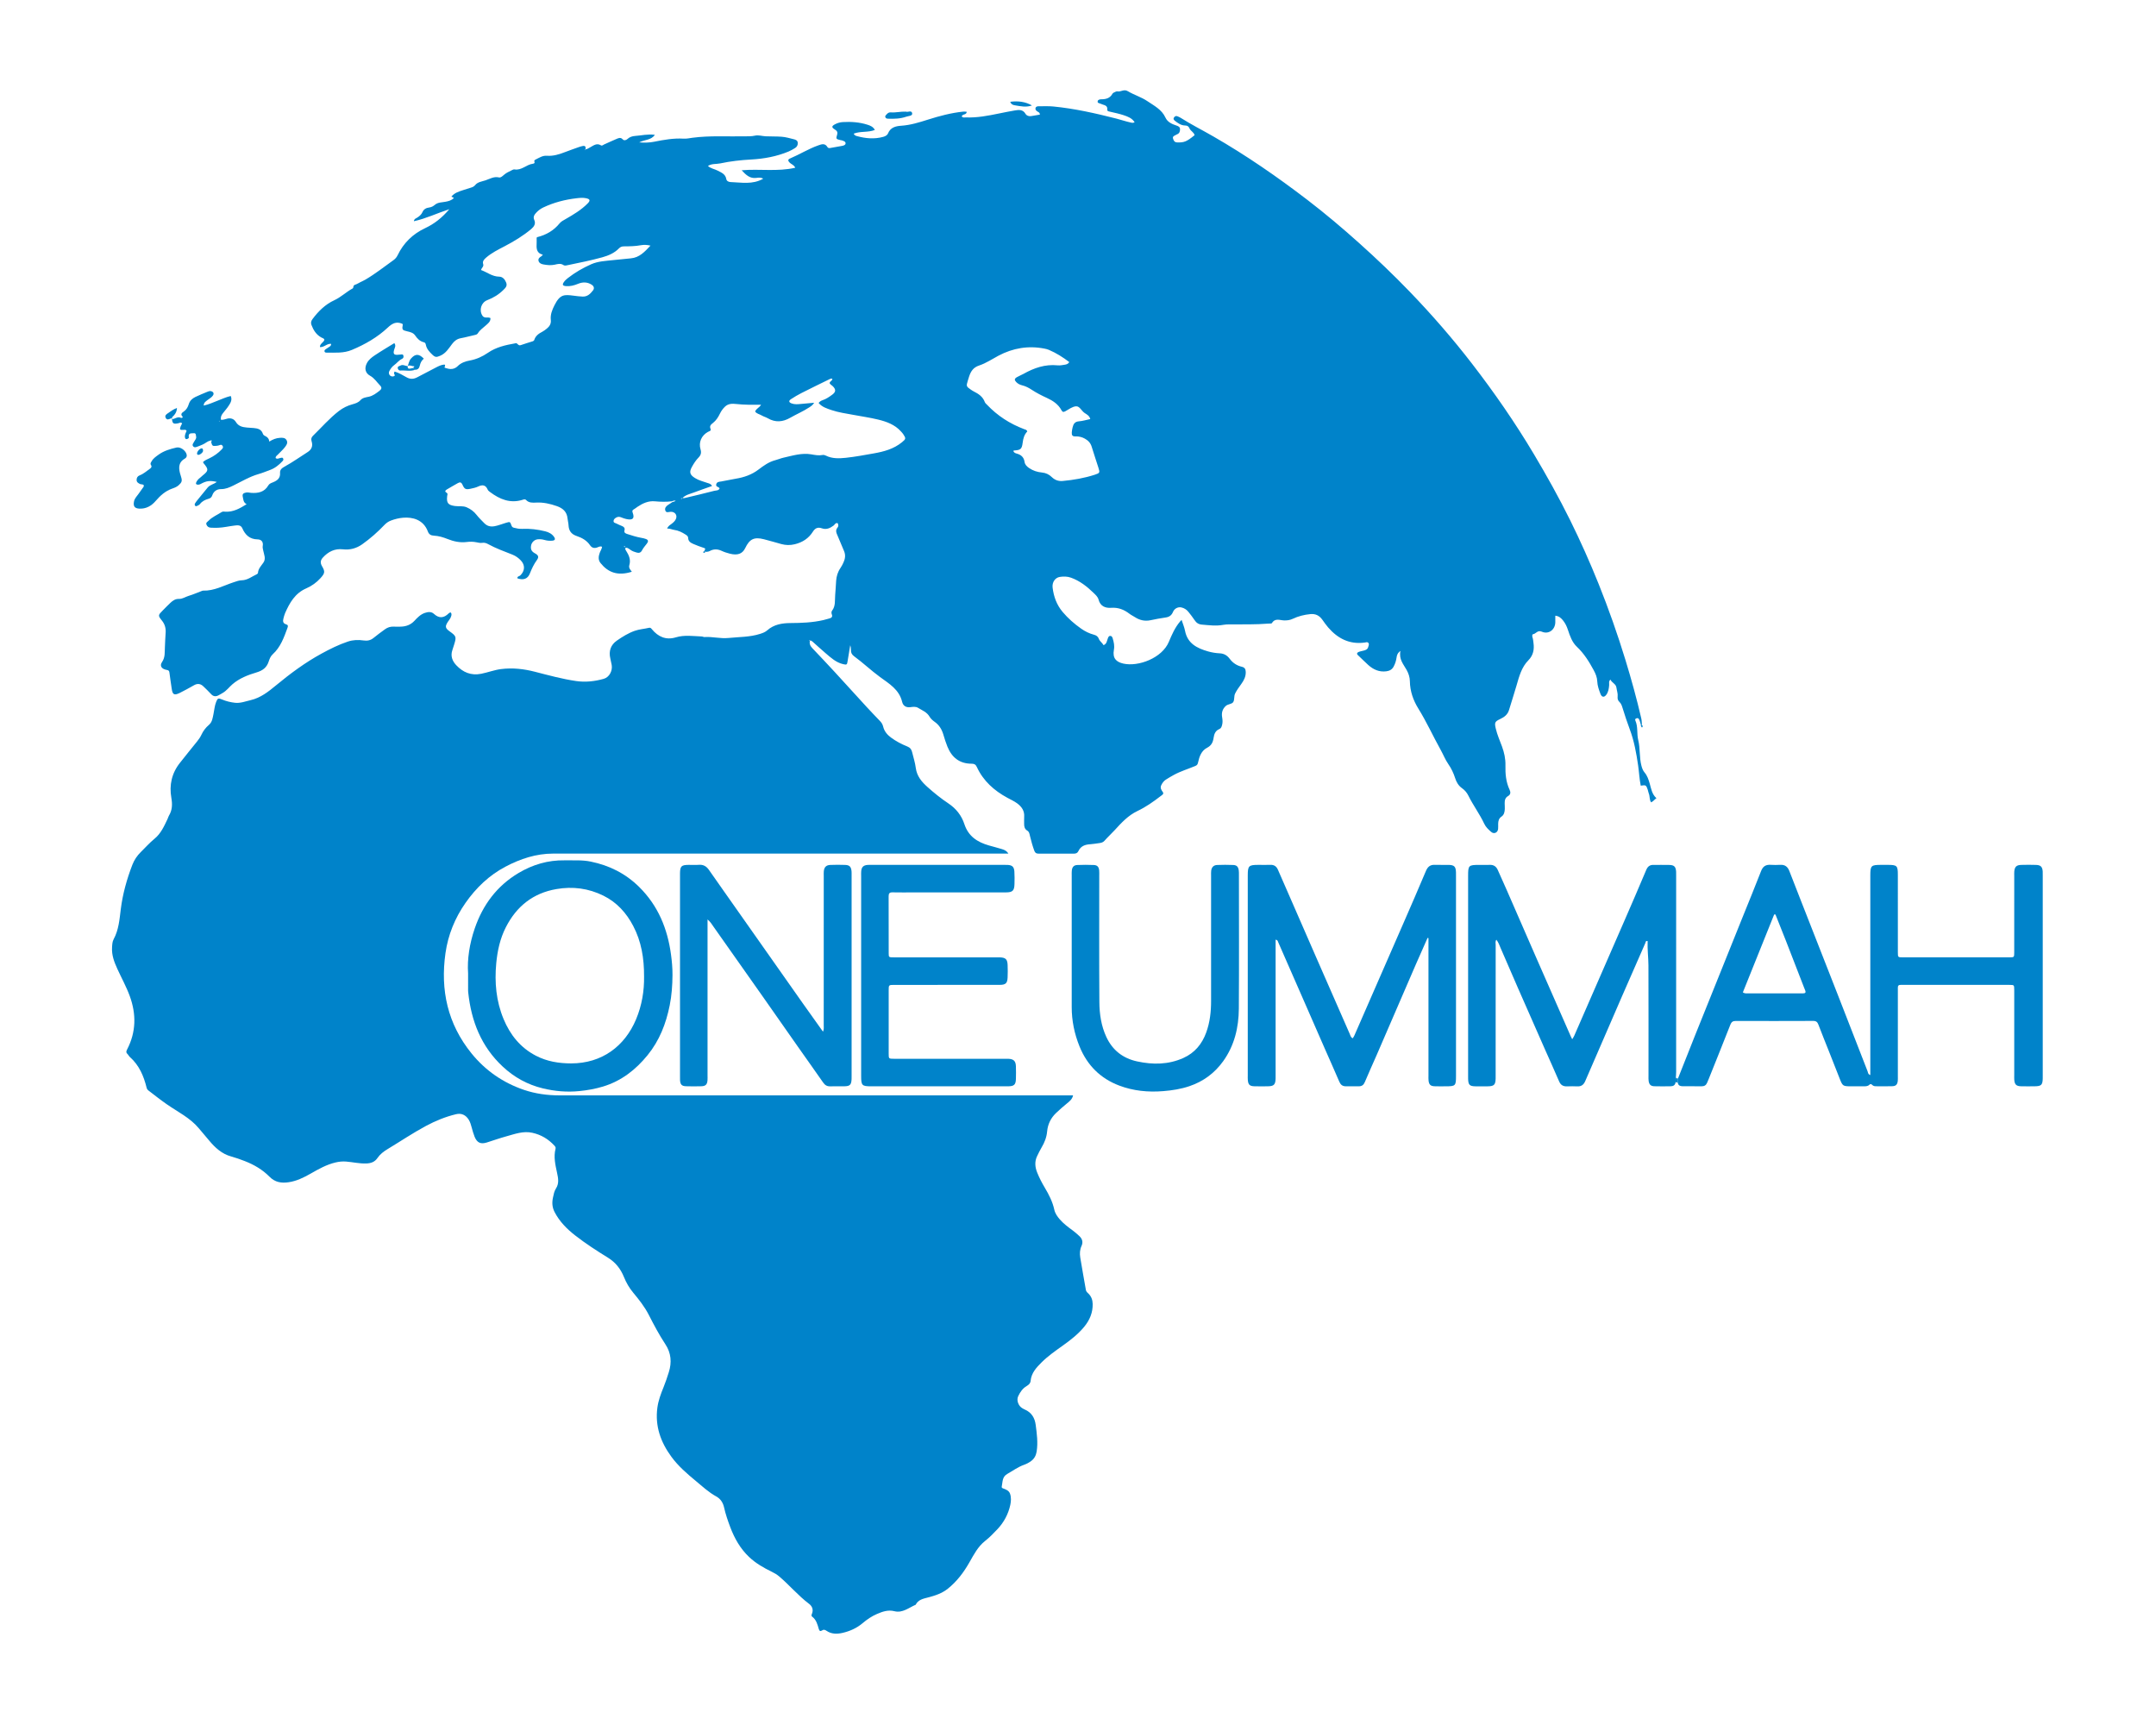 <svg xmlns="http://www.w3.org/2000/svg" xmlns:xlink="http://www.w3.org/1999/xlink" xmlns:serif="http://www.serif.com/" width="100%" height="100%" viewBox="0 0 500 400" xml:space="preserve" style="fill-rule:evenodd;clip-rule:evenodd;stroke-linejoin:round;stroke-miterlimit:2;">    <g transform="matrix(0.541,0,0,0.541,144.966,272.773)">        <path d="M0,-269.882C-0.042,-270.068 -0.157,-270.145 -0.337,-270.085C-0.398,-270.064 -0.492,-269.961 -0.486,-269.952C-0.417,-269.85 -0.333,-269.759 -0.251,-269.665L0,-269.882M190.421,-348.997C187.695,-351.085 184.831,-352.889 181.691,-354.232C181.102,-354.484 180.463,-354.646 179.832,-354.77C172.871,-356.14 166.287,-355.043 160.041,-351.734C157.316,-350.29 154.698,-348.505 151.808,-347.556C149.245,-346.715 148.22,-345.057 147.479,-342.85C147.272,-342.234 147.094,-341.609 146.901,-340.988C146.192,-338.703 146.244,-338.542 148.205,-337.201C148.606,-336.927 149.013,-336.65 149.446,-336.434C151.514,-335.403 153.363,-334.172 154.208,-331.85C154.363,-331.422 154.797,-331.085 155.131,-330.732C159.619,-325.999 164.959,-322.559 171.052,-320.262C171.564,-320.07 172.204,-320.036 172.395,-319.252C171.134,-317.959 170.665,-316.329 170.435,-314.482C170.083,-311.65 169.53,-311.29 166.75,-311.116C166.534,-311.103 166.443,-311.022 166.495,-310.728C166.763,-310.134 167.37,-309.921 167.991,-309.751C169.807,-309.253 170.957,-308.18 171.236,-306.239C171.41,-305.037 172.195,-304.269 173.188,-303.589C174.85,-302.45 176.714,-301.856 178.641,-301.679C180.378,-301.521 181.727,-300.863 182.933,-299.695C184.229,-298.439 185.793,-297.879 187.601,-298.045C192.292,-298.474 196.915,-299.285 201.397,-300.742C203.533,-301.436 203.566,-301.636 202.903,-303.727C201.947,-306.744 200.925,-309.74 200.001,-312.767C199.516,-314.359 198.491,-315.406 197.091,-316.188C195.883,-316.874 194.506,-317.206 193.118,-317.148C191.782,-317.09 191.399,-317.631 191.485,-318.864C191.536,-319.601 191.664,-320.302 191.833,-321.015C192.182,-322.484 192.792,-323.479 194.542,-323.614C196.165,-323.74 197.758,-324.24 199.412,-324.585C199.043,-326.032 197.922,-326.573 197.035,-327.15C195.667,-328.038 194.886,-330.147 193.316,-330.05C191.747,-329.953 190.219,-328.757 188.73,-327.938C187.906,-327.485 187.501,-327.546 187.034,-328.417C185.666,-330.968 183.355,-332.475 180.811,-333.641C178.592,-334.657 176.418,-335.757 174.382,-337.093C173.078,-337.949 171.751,-338.674 170.226,-339.037C169.269,-339.264 168.386,-339.705 167.693,-340.414C166.807,-341.321 166.858,-341.884 167.945,-342.534C168.846,-343.072 169.853,-343.431 170.769,-343.946C175.318,-346.504 180.073,-348.154 185.41,-347.608C186.437,-347.503 187.51,-347.731 188.549,-347.889C189.259,-347.998 189.952,-348.243 190.421,-348.997M24.516,-290.738C24.836,-290.727 25.174,-290.644 25.475,-290.715C29.736,-291.729 34.002,-292.726 38.241,-293.829C39.023,-294.032 40.096,-293.853 40.505,-294.832C40.25,-295.653 38.801,-295.384 39.059,-296.575C39.312,-297.745 40.432,-297.703 41.209,-297.833C43.287,-298.183 45.337,-298.673 47.411,-299.011C51.001,-299.597 54.308,-300.733 57.239,-302.972C59.423,-304.64 61.672,-306.254 64.418,-306.959C65.595,-307.261 66.722,-307.77 67.906,-308.033C71.835,-308.907 75.725,-310.17 79.848,-309.453C81.434,-309.177 83.016,-308.86 84.645,-309.182C85.113,-309.274 85.585,-309.152 86.051,-308.919C88.79,-307.551 91.762,-307.673 94.641,-307.981C98.657,-308.41 102.643,-309.161 106.625,-309.867C110.962,-310.636 115.129,-311.746 118.697,-314.653C120.443,-316.074 120.431,-316.298 119.206,-318.149C118.939,-318.551 118.591,-318.901 118.267,-319.264C115.657,-322.186 112.143,-323.472 108.511,-324.355C104.975,-325.214 101.354,-325.72 97.772,-326.397C94.671,-326.983 91.531,-327.397 88.527,-328.417C86.493,-329.108 84.416,-329.743 82.951,-331.489C83.473,-332.124 84.011,-332.453 84.647,-332.663C86.21,-333.178 87.555,-334.113 88.85,-335.076C90.415,-336.239 90.4,-337.32 89.013,-338.684C88.562,-339.127 87.931,-339.394 87.676,-339.974C87.694,-340.844 88.973,-340.938 88.818,-341.868C88.206,-342.067 87.785,-341.751 87.363,-341.545C83.42,-339.616 79.472,-337.697 75.558,-335.712C74.041,-334.933 72.567,-334.072 71.144,-333.132C70.042,-332.411 70.152,-331.745 71.391,-331.282C72.725,-330.782 74.114,-330.942 75.493,-331.071C77.22,-331.234 78.948,-331.387 81.047,-331.579C80.399,-330.493 79.665,-330.074 78.943,-329.596C76.359,-327.882 73.494,-326.691 70.819,-325.157C67.595,-323.308 64.45,-323.017 61.17,-324.925C60.335,-325.411 59.356,-325.653 58.528,-326.148C57.593,-326.706 56.376,-326.863 55.744,-327.812C56.215,-329.114 57.596,-329.465 58.285,-330.723C54.561,-330.692 51.103,-330.655 47.652,-331.039C45.958,-331.227 44.205,-331.241 42.828,-329.907C41.947,-329.066 41.223,-328.074 40.689,-326.979C39.945,-325.434 39.044,-323.988 37.686,-322.925C36.8,-322.232 36.081,-321.674 36.639,-320.35C37.001,-319.491 36.022,-319.373 35.499,-319.079C32.747,-317.533 31.433,-314.662 32.339,-311.603C32.767,-310.16 32.494,-309.126 31.5,-308.11C30.36,-306.944 29.477,-305.576 28.684,-304.159C27.404,-301.871 27.712,-300.718 29.951,-299.307C31.622,-298.254 33.542,-297.818 35.376,-297.172C36.036,-296.94 36.769,-296.87 37.258,-295.889C34.602,-294.943 32.026,-294.06 29.476,-293.107C27.762,-292.465 25.897,-292.105 24.555,-290.695L23.913,-290.534C23.965,-290.48 24.016,-290.383 24.071,-290.38C24.316,-290.366 24.536,-290.412 24.516,-290.738M-17,-440.196C-16.243,-440.241 -15.662,-440.689 -15.025,-441.026C-13.559,-441.803 -12.184,-443.047 -10.328,-441.897C-9.855,-441.603 -9.418,-442.098 -8.988,-442.287C-7.209,-443.072 -5.452,-443.911 -3.657,-444.659C-2.786,-445.022 -1.913,-445.459 -1.008,-444.459C-0.492,-443.888 0.386,-444.037 0.984,-444.601C1.927,-445.491 3.089,-445.853 4.31,-445.935C7.031,-446.117 9.727,-446.828 12.758,-446.406C11.152,-444.05 8.398,-444.414 6.048,-443.169C8.497,-442.986 10.489,-443.053 12.501,-443.457C16.633,-444.286 20.789,-445.03 25.034,-444.773C26.355,-444.692 27.62,-444.99 28.901,-445.158C36.346,-446.136 43.828,-445.626 51.293,-445.765C52.751,-445.792 54.198,-445.724 55.659,-446.06C57.177,-446.41 58.719,-445.856 60.253,-445.784C62.524,-445.679 64.799,-445.761 67.077,-445.598C68.883,-445.468 70.576,-444.945 72.302,-444.53C73.077,-444.343 73.92,-444.045 74.014,-443.04C74.103,-442.07 73.705,-441.269 72.882,-440.764C71.983,-440.212 71.064,-439.667 70.094,-439.263C64.951,-437.126 59.573,-436.139 54.017,-435.833C49.577,-435.588 45.138,-435.099 40.787,-434.164C39.048,-433.791 37.178,-434.153 35.513,-433.069C36.687,-431.964 38.361,-431.769 39.754,-431.039C41.359,-430.197 43.013,-429.573 43.379,-427.47C43.543,-426.528 44.481,-426.188 45.26,-426.163C49.893,-426.01 54.624,-424.985 59.211,-427.602C58.167,-428.262 57.101,-428.048 56.176,-427.941C53.461,-427.625 51.843,-429.208 49.963,-431.219C57.77,-431.881 65.379,-430.55 72.952,-432.308C72.359,-433.563 71.285,-433.765 70.608,-434.433C69.735,-435.294 69.703,-435.848 70.726,-436.28C74.842,-438.02 78.646,-440.429 82.878,-441.914C84.291,-442.41 85.705,-442.899 86.721,-441.187C86.937,-440.823 87.339,-440.664 87.78,-440.741C89.532,-441.044 91.286,-441.337 93.031,-441.675C93.669,-441.799 94.484,-442.025 94.515,-442.728C94.553,-443.576 93.657,-443.771 92.989,-444.021C92.764,-444.105 92.506,-444.095 92.27,-444.155C90.418,-444.623 90.351,-444.645 90.896,-446.502C91.257,-447.735 90.665,-448.236 89.744,-448.812C88.496,-449.593 88.563,-450.14 89.838,-450.857C90.902,-451.455 92.088,-451.803 93.306,-451.876C96.884,-452.088 100.438,-451.847 103.88,-450.755C105.099,-450.368 106.317,-449.904 107.062,-448.5C104.087,-447.332 100.866,-448.056 97.998,-446.916C98.285,-446.221 98.844,-446.011 99.381,-445.864C103.094,-444.849 106.822,-444.496 110.613,-445.531C111.557,-445.788 112.384,-446.221 112.713,-447.036C113.746,-449.591 116.027,-450.151 118.258,-450.296C122.282,-450.558 126.025,-451.718 129.819,-452.925C134.754,-454.496 139.771,-455.822 144.953,-456.36C145.427,-456.409 145.916,-456.323 146.438,-456.298C146.403,-454.845 144.583,-455.431 144.316,-454.319C144.776,-453.601 145.492,-453.897 146.09,-453.873C150.912,-453.681 155.604,-454.596 160.292,-455.562C162.513,-456.019 164.738,-456.46 166.973,-456.845C168.761,-457.154 170.511,-457.376 171.672,-455.377C172.125,-454.597 173.096,-454.297 174.053,-454.436C175.303,-454.618 176.545,-454.857 177.811,-455.075C177.768,-456.099 177.005,-456.196 176.537,-456.556C176.031,-456.944 175.743,-457.448 175.982,-458.032C176.177,-458.508 176.708,-458.656 177.222,-458.653C179.335,-458.637 181.464,-458.765 183.561,-458.561C192.691,-457.669 201.617,-455.652 210.487,-453.395C212.595,-452.858 214.659,-452.137 216.792,-451.674C217.281,-451.568 217.731,-451.428 218.42,-451.809C217.306,-453.578 215.489,-454.233 213.732,-454.823C211.816,-455.466 209.817,-455.865 207.845,-456.334C207.274,-456.469 206.623,-456.506 206.699,-457.285C206.839,-458.722 205.862,-459.06 204.806,-459.373C204.493,-459.46 204.189,-459.575 203.897,-459.717C203.364,-459.989 202.39,-459.941 202.58,-460.829C202.726,-461.519 203.55,-461.644 204.196,-461.647C206.18,-461.654 207.893,-462.129 208.92,-464.026C209.029,-464.226 209.253,-464.406 209.466,-464.498C209.985,-464.721 210.577,-465.129 211.05,-465.031C212.532,-464.726 213.811,-466.12 215.468,-465.129C218.17,-463.514 221.315,-462.599 223.899,-460.839C226.748,-458.9 230.029,-457.277 231.605,-453.855C232.538,-451.83 234.405,-451.036 236.362,-450.385C237.157,-450.121 237.899,-449.814 237.886,-448.766C237.875,-447.798 237.609,-447.012 236.615,-446.638C236.388,-446.553 236.179,-446.421 235.968,-446.299C235.361,-445.945 234.569,-445.769 234.916,-444.712C235.219,-443.784 235.555,-443.195 236.723,-443.16C239.595,-443.074 240.688,-443.454 244.125,-446.255C243.842,-447.518 242.458,-448.027 242.002,-449.064C241.549,-450.094 241.082,-450.392 240.003,-450.416C238.315,-450.453 236.958,-451.428 235.671,-452.446C235.176,-452.839 234.886,-453.29 235.329,-453.894C235.706,-454.409 236.2,-454.619 236.818,-454.347C237.264,-454.15 237.727,-453.972 238.136,-453.714C240.316,-452.336 242.577,-451.035 244.806,-449.808C247.273,-448.451 249.768,-447.102 252.215,-445.692C266.296,-437.583 279.64,-428.362 292.524,-418.492C300.171,-412.632 307.532,-406.409 314.714,-399.97C322.16,-393.297 329.382,-386.401 336.317,-379.21C345.783,-369.393 354.734,-359.105 363.06,-348.31C372.622,-335.913 381.526,-323.055 389.554,-309.585C395.081,-300.314 400.334,-290.903 405.116,-281.236C409.537,-272.29 413.609,-263.177 417.324,-253.916C421.613,-243.23 425.447,-232.367 428.813,-221.355C431.35,-213.059 433.663,-204.701 435.615,-196.248C435.814,-195.387 435.798,-194.477 435.882,-193.589L435.499,-193.279C435.205,-194.205 435.086,-195.192 434.56,-196.035C434.301,-196.45 433.913,-196.45 433.496,-196.29C433.049,-196.118 432.853,-195.848 433.071,-195.365C434.273,-192.696 433.621,-189.757 434.302,-186.993C435.194,-183.379 434.712,-179.573 435.686,-175.937C435.97,-174.877 436.339,-173.896 437.007,-173.113C438.214,-171.7 438.736,-170.032 439.234,-168.314C439.86,-166.149 440.156,-163.83 442.105,-162.075C441.242,-161.513 440.749,-160.672 439.81,-160.303C439.031,-161.504 439.331,-162.903 438.828,-164.1C438.611,-164.617 438.557,-165.2 438.374,-165.734C437.685,-167.726 437.569,-167.786 435.375,-167.453C434.801,-170.306 434.674,-173.221 434.257,-176.087C433.491,-181.361 432.559,-186.628 430.65,-191.663C429.529,-194.62 428.559,-197.638 427.618,-200.658C427.297,-201.685 427.011,-202.646 426.18,-203.404C425.543,-203.985 425.377,-204.812 425.475,-205.655C425.628,-206.981 425.113,-208.21 424.954,-209.49C424.755,-211.086 422.994,-211.538 422.387,-212.914C421.538,-212.157 421.913,-211.294 421.843,-210.531C421.71,-209.061 421.507,-207.607 420.601,-206.394C419.692,-205.176 418.673,-205.325 418.124,-206.762C417.458,-208.501 416.815,-210.262 416.739,-212.151C416.668,-213.903 416.034,-215.43 415.207,-216.958C413.228,-220.613 411.067,-224.095 408,-226.986C405.934,-228.934 405.03,-231.617 404.158,-234.248C403.665,-235.733 403.021,-237.123 402.023,-238.319C401.245,-239.251 400.384,-240.12 398.756,-240.303C398.756,-239.35 398.769,-238.422 398.754,-237.495C398.701,-234.282 395.894,-232.164 392.958,-233.455C391.136,-234.257 390.485,-232.528 389.174,-232.356C388.815,-232.308 388.814,-231.453 388.975,-231.012C389.261,-230.232 389.284,-229.428 389.399,-228.629C389.802,-225.817 389.284,-223.285 387.225,-221.202C384.241,-218.182 383.253,-214.234 382.119,-210.338C381.101,-206.842 379.968,-203.38 378.918,-199.893C378.329,-197.933 376.926,-196.847 375.152,-196.022C372.783,-194.92 372.635,-194.458 373.255,-191.84C373.875,-189.225 374.969,-186.778 375.893,-184.271C376.856,-181.659 377.45,-178.972 377.38,-176.181C377.292,-172.574 377.581,-169.044 379.146,-165.726C379.661,-164.634 379.636,-163.646 378.514,-163.002C377.261,-162.283 377.035,-161.156 377.051,-159.884C377.063,-159.074 377.132,-158.262 377.102,-157.455C377.054,-156.206 376.8,-154.944 375.714,-154.215C374.523,-153.417 374.294,-152.314 374.261,-151.059C374.243,-150.327 374.321,-149.586 374.232,-148.864C374.03,-147.24 372.427,-146.567 371.207,-147.669C370.097,-148.67 368.981,-149.652 368.298,-151.112C366.338,-155.31 363.522,-159.037 361.474,-163.203C360.859,-164.452 359.942,-165.529 358.807,-166.335C357.243,-167.427 356.382,-168.929 355.83,-170.654C355.131,-172.831 354.188,-174.836 352.864,-176.739C351.577,-178.589 350.751,-180.753 349.644,-182.735C346.363,-188.61 343.601,-194.756 340.04,-200.494C337.856,-204.012 336.472,-207.943 336.414,-212.224C336.39,-213.936 335.851,-215.552 335.002,-217.08C333.665,-219.489 331.615,-221.637 332.374,-225.208C331.063,-224.232 330.848,-223.332 330.712,-222.389C330.514,-221.01 330.112,-219.697 329.445,-218.471C328.768,-217.229 327.707,-216.647 326.309,-216.467C323.238,-216.074 320.73,-217.223 318.531,-219.207C317.024,-220.566 315.602,-222.018 314.122,-223.406C313.465,-224.021 313.853,-224.497 314.38,-224.727C315.113,-225.046 315.937,-225.15 316.716,-225.366C317.515,-225.589 318.292,-225.877 318.525,-226.798C318.678,-227.407 319.105,-228.067 318.604,-228.653C318.175,-229.154 317.583,-228.865 317.017,-228.789C310.555,-227.915 305.515,-230.489 301.381,-235.271C300.477,-236.318 299.687,-237.462 298.893,-238.572C297.557,-240.438 295.931,-241.203 293.708,-240.98C291.109,-240.719 288.598,-240.1 286.25,-238.982C285.017,-238.394 283.797,-238.235 282.475,-238.28C280.664,-238.343 278.628,-239.394 277.28,-237.125C277.127,-236.87 276.368,-236.959 275.887,-236.921C270.291,-236.47 264.683,-236.599 259.078,-236.579C258.185,-236.575 257.304,-236.549 256.412,-236.38C253.352,-235.803 250.299,-236.222 247.237,-236.483C245.767,-236.608 244.867,-237.271 244.101,-238.432C243.3,-239.645 242.395,-240.793 241.491,-241.933C240.712,-242.914 239.679,-243.578 238.461,-243.846C237.074,-244.153 235.497,-243.425 234.887,-241.949C234.253,-240.418 233.251,-239.745 231.675,-239.525C229.513,-239.223 227.363,-238.807 225.225,-238.359C222.776,-237.844 220.573,-238.36 218.51,-239.709C217.766,-240.196 216.936,-240.564 216.237,-241.104C213.904,-242.907 211.405,-243.902 208.344,-243.683C205.836,-243.504 203.701,-244.374 202.955,-247.211C202.636,-248.425 201.641,-249.278 200.789,-250.106C197.982,-252.83 194.93,-255.23 191.181,-256.585C189.599,-257.157 187.96,-257.173 186.364,-256.926C184.344,-256.615 182.978,-254.645 183.265,-252.317C183.74,-248.48 185,-244.947 187.565,-241.905C189.89,-239.148 192.559,-236.817 195.486,-234.759C197.156,-233.586 198.979,-232.674 200.958,-232.156C201.985,-231.887 202.715,-231.394 203.084,-230.39C203.492,-229.283 204.558,-228.704 205.106,-227.672C206.499,-228.215 206.494,-229.461 206.899,-230.467C207.099,-230.964 207.23,-231.629 207.969,-231.634C208.705,-231.638 208.899,-230.988 209.049,-230.486C209.51,-228.937 209.856,-227.42 209.543,-225.715C208.867,-222.027 210.56,-220.447 213.616,-219.765C219.975,-218.346 230.155,-222.092 233.083,-229.075C234.356,-232.114 235.704,-235.21 237.887,-237.793C238.037,-237.97 238.208,-238.13 238.557,-238.496C239.087,-236.851 239.729,-235.387 240.023,-233.856C241.077,-228.361 245.208,-226.34 249.902,-224.996C251.535,-224.527 253.218,-224.25 254.916,-224.173C256.818,-224.09 258.157,-223.203 259.208,-221.795C260.525,-220.031 262.238,-218.925 264.342,-218.423C265.569,-218.131 266.026,-217.467 266.058,-216.189C266.11,-214.179 265.258,-212.573 264.156,-211.044C263.205,-209.726 262.235,-208.424 261.509,-206.965C260.92,-205.779 261.333,-204.239 260.668,-203.251C260.061,-202.347 258.452,-202.473 257.517,-201.633C256.049,-200.316 255.616,-198.643 255.934,-196.788C256.13,-195.646 256.217,-194.551 255.907,-193.423C255.708,-192.695 255.491,-192.01 254.719,-191.7C253.058,-191.035 252.51,-189.553 252.288,-188.02C252.002,-186.063 251.381,-184.665 249.421,-183.654C247.053,-182.432 246.14,-179.887 245.612,-177.392C245.43,-176.53 245.169,-176.199 244.416,-175.883C241.35,-174.599 238.142,-173.652 235.213,-172.046C234.074,-171.419 232.954,-170.758 231.855,-170.064C230.938,-169.486 230.311,-168.632 229.843,-167.662C229.301,-166.535 229.798,-165.678 230.466,-164.767C231.109,-163.891 230.225,-163.481 229.676,-163.056C226.524,-160.612 223.239,-158.298 219.657,-156.598C215.61,-154.678 212.746,-151.516 209.852,-148.36C208.423,-146.802 206.857,-145.386 205.468,-143.797C204.835,-143.071 203.955,-142.909 203.053,-142.801C201.846,-142.656 200.646,-142.414 199.435,-142.346C197.208,-142.221 195.329,-141.592 194.312,-139.39C193.932,-138.566 193.263,-138.302 192.342,-138.309C187.296,-138.347 182.25,-138.341 177.204,-138.316C176.26,-138.311 175.757,-138.639 175.415,-139.565C174.651,-141.629 174.089,-143.741 173.562,-145.87C173.352,-146.718 173.295,-147.646 172.395,-148.181C171.284,-148.841 171.028,-149.923 171.058,-151.131C171.082,-152.107 171,-153.089 171.075,-154.06C171.271,-156.604 170.054,-158.391 168.122,-159.829C166.809,-160.806 165.319,-161.469 163.891,-162.243C158.191,-165.334 153.525,-169.48 150.773,-175.473C150.277,-176.552 149.659,-176.858 148.547,-176.859C143.385,-176.861 140.062,-179.508 138.166,-184.193C137.494,-185.852 136.96,-187.549 136.456,-189.262C135.801,-191.488 134.7,-193.4 132.736,-194.784C131.886,-195.383 131.028,-196.135 130.516,-197.016C129.367,-198.992 127.351,-199.721 125.584,-200.81C124.554,-201.444 123.333,-201.218 122.243,-201.09C120.339,-200.865 119.144,-201.747 118.758,-203.377C117.505,-208.661 113.176,-211.165 109.292,-214.004C105.429,-216.828 101.969,-220.135 98.115,-222.959C97.219,-223.615 96.725,-224.512 96.805,-225.692C96.848,-226.334 96.746,-226.985 96.518,-227.654C96.138,-225.377 95.743,-223.103 95.383,-220.823C95.141,-219.282 95.047,-219.18 93.518,-219.522C90.456,-220.208 88.235,-222.277 85.956,-224.221C84.044,-225.853 82.189,-227.55 80.315,-229.224C79.999,-229.507 79.662,-229.698 79.224,-229.652L78.969,-229.913C78.959,-229.846 78.922,-229.765 78.946,-229.713C79.03,-229.53 79.145,-229.531 79.26,-229.704C78.912,-228.424 79.307,-227.391 80.208,-226.443C83.451,-223.031 86.688,-219.613 89.878,-216.151C94.498,-211.138 99.063,-206.076 103.673,-201.055C105.483,-199.084 107.348,-197.162 109.197,-195.228C109.871,-194.524 110.375,-193.822 110.62,-192.783C111.078,-190.849 112.301,-189.317 113.924,-188.112C116.093,-186.504 118.472,-185.248 120.952,-184.258C122.191,-183.764 122.747,-183.014 123.026,-181.875C123.585,-179.597 124.315,-177.338 124.615,-175.024C125.071,-171.516 127.173,-169.062 129.587,-166.904C132.421,-164.369 135.41,-161.958 138.571,-159.852C141.925,-157.617 144.235,-154.646 145.441,-150.965C147.161,-145.717 151.027,-143.239 155.946,-141.832C157.739,-141.319 159.548,-140.86 161.333,-140.32C162.405,-139.995 163.487,-139.632 164.312,-138.326L161.633,-138.326C97.487,-138.326 33.342,-138.32 -30.803,-138.334C-38.142,-138.336 -44.85,-136.106 -51.247,-132.743C-58.295,-129.037 -63.895,-123.644 -68.412,-117.195C-72.939,-110.73 -75.882,-103.52 -76.998,-95.666C-79.25,-79.799 -76.059,-65.303 -65.822,-52.68C-59.854,-45.319 -52.311,-40.116 -43.37,-37.068C-38.443,-35.387 -33.282,-34.701 -28.061,-34.701C44.306,-34.695 116.673,-34.697 189.04,-34.697L192.033,-34.697C191.651,-32.99 190.52,-32.159 189.489,-31.311C187.86,-29.973 186.267,-28.603 184.744,-27.145C182.475,-24.972 181.194,-22.334 180.911,-19.217C180.686,-16.735 179.795,-14.463 178.541,-12.372C177.826,-11.181 177.241,-9.936 176.64,-8.706C175.503,-6.379 175.7,-3.988 176.656,-1.612C177.569,0.658 178.688,2.82 179.938,4.914C181.697,7.86 183.241,10.883 183.985,14.276C184.339,15.893 185.28,17.236 186.37,18.479C187.994,20.332 189.951,21.79 191.924,23.226C192.917,23.948 193.809,24.77 194.711,25.592C196.023,26.788 196.383,28.269 195.676,29.796C194.913,31.448 194.845,33.117 195.116,34.8C195.866,39.45 196.728,44.08 197.531,48.721C197.654,49.434 198.165,49.82 198.629,50.273C199.863,51.473 200.399,52.974 200.439,54.668C200.527,58.415 199.162,61.618 196.817,64.475C194.17,67.698 190.896,70.212 187.54,72.608C184.433,74.825 181.289,77.02 178.586,79.696C176.366,81.893 174.138,84.252 173.835,87.67C173.739,88.752 173.026,89.348 172.154,89.868C170.425,90.901 169.351,92.435 168.499,94.27C167.667,96.06 168.674,98.45 170.22,99.351C170.571,99.556 170.92,99.773 171.292,99.932C174.205,101.178 175.619,103.495 176.015,106.533C176.507,110.311 177.029,114.087 176.431,117.91C176.167,119.596 175.452,120.999 174.073,122.019C173.159,122.701 172.147,123.242 171.072,123.624C168.443,124.55 166.21,126.203 163.814,127.566C161.549,128.854 161.886,131.077 161.446,133.044C161.364,133.408 161.691,133.635 162.003,133.746C163.252,134.195 164.543,134.695 165.014,136.028C165.563,137.584 165.464,139.272 165.122,140.85C164.26,144.82 162.381,148.307 159.593,151.263C157.923,153.035 156.228,154.777 154.299,156.299C151.228,158.724 149.468,162.174 147.58,165.487C145.148,169.753 142.271,173.597 138.399,176.711C135.831,178.777 132.875,179.718 129.801,180.518C127.76,181.048 125.635,181.457 124.563,183.628C121.629,184.884 118.925,187.27 115.488,186.403C112.703,185.701 110.372,186.559 107.989,187.575C105.735,188.535 103.719,189.917 101.852,191.497C99.312,193.646 96.363,194.971 93.164,195.697C90.827,196.227 88.462,196.238 86.352,194.799C85.698,194.353 85.147,194.13 84.387,194.661C83.703,195.139 83.277,194.868 83.027,193.996C82.47,192.053 81.965,190.056 80.196,188.738C79.711,188.377 79.958,187.856 80.136,187.4C80.804,185.699 80.153,184.212 78.898,183.268C74.206,179.734 70.446,175.201 65.983,171.429C65.031,170.624 63.992,170.036 62.897,169.501C59.395,167.788 56.032,165.882 53.166,163.169C49.358,159.565 46.877,155.133 45.057,150.31C44.029,147.585 43.073,144.802 42.443,141.965C41.958,139.784 40.871,138.194 39.039,137.19C35.804,135.418 33.152,132.912 30.351,130.6C26.54,127.453 22.8,124.23 19.843,120.195C15.251,113.931 12.794,107.077 13.828,99.231C14.234,96.156 15.31,93.257 16.482,90.398C17.345,88.292 18.048,86.133 18.738,83.961C20.083,79.726 19.709,75.684 17.312,72.048C14.626,67.974 12.359,63.694 10.149,59.367C8.365,55.873 5.938,52.822 3.448,49.826C1.768,47.805 0.481,45.578 -0.498,43.152C-1.904,39.671 -4.057,36.902 -7.348,34.868C-12.181,31.882 -16.963,28.794 -21.454,25.287C-25.005,22.514 -28.101,19.385 -30.214,15.322C-31.264,13.301 -31.378,11.279 -30.932,9.176C-30.647,7.833 -30.385,6.372 -29.66,5.259C-28.206,3.031 -28.673,0.795 -29.157,-1.472C-29.888,-4.894 -30.715,-8.297 -29.815,-11.814C-29.674,-12.367 -29.92,-12.749 -30.262,-13.122C-32.859,-15.95 -35.978,-17.84 -39.768,-18.669C-43.69,-19.525 -47.272,-18.142 -50.906,-17.143C-53.723,-16.368 -56.482,-15.385 -59.271,-14.508C-61.899,-13.683 -63.453,-14.374 -64.508,-16.96C-65.027,-18.232 -65.384,-19.575 -65.748,-20.905C-66.07,-22.084 -66.391,-23.256 -67.045,-24.301C-68.297,-26.304 -70.176,-27.18 -72.455,-26.633C-76.975,-25.549 -81.249,-23.805 -85.346,-21.609C-91,-18.578 -96.313,-14.985 -101.801,-11.679C-103.502,-10.654 -105.029,-9.487 -106.142,-7.865C-107.316,-6.153 -108.914,-5.591 -110.911,-5.515C-113.858,-5.404 -116.712,-6.104 -119.618,-6.335C-121.203,-6.46 -122.676,-6.29 -124.169,-5.936C-128.007,-5.027 -131.392,-3.105 -134.779,-1.175C-137.749,0.516 -140.789,2.032 -144.245,2.532C-147.37,2.984 -150.063,2.579 -152.459,0.141C-155.44,-2.892 -159.116,-5.025 -163.097,-6.563C-164.987,-7.294 -166.89,-7.978 -168.858,-8.514C-172.859,-9.603 -175.772,-12.289 -178.35,-15.399C-179.795,-17.142 -181.28,-18.851 -182.73,-20.59C-186.511,-25.122 -191.804,-27.64 -196.515,-30.926C-199.181,-32.786 -201.725,-34.798 -204.301,-36.771C-204.696,-37.074 -204.974,-37.434 -205.1,-37.944C-206.338,-42.971 -208.288,-47.614 -212.284,-51.149C-212.701,-51.517 -212.938,-52.085 -213.344,-52.471C-214.022,-53.119 -213.83,-53.697 -213.453,-54.423C-209.595,-61.853 -209.506,-69.504 -212.328,-77.249C-213.802,-81.294 -215.906,-85.067 -217.687,-88.982C-219.001,-91.872 -220.126,-94.807 -219.926,-98.095C-219.851,-99.33 -219.82,-100.565 -219.231,-101.651C-217.047,-105.683 -216.733,-110.125 -216.179,-114.547C-215.359,-121.085 -213.585,-127.395 -211.215,-133.543C-210.411,-135.627 -209.192,-137.426 -207.624,-138.972C-205.658,-140.911 -203.823,-142.98 -201.673,-144.74C-198.956,-146.965 -197.587,-150.13 -196.118,-153.202C-195.908,-153.641 -195.811,-154.141 -195.562,-154.553C-194.103,-156.964 -194.013,-159.417 -194.505,-162.215C-195.473,-167.705 -194.346,-172.866 -190.748,-177.325C-188.309,-180.348 -185.935,-183.424 -183.462,-186.419C-182.726,-187.309 -182.087,-188.261 -181.615,-189.269C-180.865,-190.897 -179.769,-192.341 -178.402,-193.501C-176.972,-194.716 -176.808,-196.466 -176.453,-198.117C-176.08,-199.859 -175.976,-201.664 -175.306,-203.334C-174.658,-204.951 -174.411,-205.07 -172.762,-204.38C-170.951,-203.622 -169.032,-203.166 -167.138,-202.967C-164.891,-202.732 -162.682,-203.598 -160.49,-204.11C-156.255,-205.097 -152.937,-207.711 -149.663,-210.421C-143.527,-215.5 -137.141,-220.224 -130.121,-224.057C-126.477,-226.046 -122.798,-227.883 -118.846,-229.205C-116.601,-229.956 -114.391,-230.019 -112.133,-229.688C-110.505,-229.448 -109.114,-229.71 -107.813,-230.785C-106.255,-232.074 -104.598,-233.244 -102.972,-234.451C-101.822,-235.305 -100.538,-235.704 -99.087,-235.612C-98.114,-235.551 -97.133,-235.579 -96.157,-235.606C-93.876,-235.67 -91.889,-236.396 -90.293,-238.117C-89.022,-239.486 -87.726,-240.837 -85.875,-241.48C-84.483,-241.963 -83.067,-242.114 -81.955,-241.093C-79.718,-239.04 -77.681,-239.258 -75.629,-241.284C-75.4,-241.51 -75.142,-241.72 -74.669,-241.64C-74.156,-240.799 -74.554,-239.981 -74.935,-239.203C-75.182,-238.697 -75.578,-238.266 -75.893,-237.792C-77.274,-235.712 -77.149,-234.975 -75.187,-233.57C-72.358,-231.544 -72.255,-231.238 -73.29,-227.907C-73.531,-227.13 -73.762,-226.349 -74.032,-225.582C-74.92,-223.05 -74.066,-220.869 -72.384,-219.088C-69.501,-216.034 -66.073,-214.535 -61.673,-215.409C-58.807,-215.978 -56.086,-217.052 -53.164,-217.42C-48.241,-218.04 -43.424,-217.5 -38.697,-216.283C-32.821,-214.772 -26.967,-213.163 -20.962,-212.288C-16.997,-211.711 -13.012,-212.159 -9.162,-213.238C-6.787,-213.903 -5.324,-216.654 -5.736,-219.131C-5.904,-220.088 -6.103,-221.04 -6.334,-221.984C-7.08,-225.144 -6.155,-227.799 -3.525,-229.625C-1.123,-231.292 1.405,-232.86 4.135,-233.818C6.065,-234.496 8.234,-234.635 10.277,-235.115C10.835,-235.246 11.112,-234.952 11.459,-234.53C14.154,-231.259 17.528,-229.736 21.738,-231.016C25.436,-232.139 29.146,-231.538 32.861,-231.396C33.257,-231.381 33.655,-231.126 34.04,-231.153C37.458,-231.384 40.838,-230.401 44.237,-230.746C48.804,-231.21 53.448,-231.09 57.902,-232.517C59.01,-232.872 60.069,-233.261 60.925,-234.022C63.792,-236.572 67.329,-237.127 70.916,-237.149C75.639,-237.177 80.317,-237.35 84.944,-238.407C85.736,-238.588 86.499,-238.839 87.28,-239.039C88.294,-239.299 89.155,-239.621 88.569,-241.007C88.403,-241.4 88.447,-242.098 88.698,-242.416C90.311,-244.457 89.854,-246.874 90.057,-249.173C90.236,-251.192 90.332,-253.216 90.468,-255.236C90.599,-257.174 91.161,-259.059 92.305,-260.719C92.81,-261.452 93.215,-262.262 93.595,-263.071C94.344,-264.669 94.59,-266.302 93.86,-268.001C92.931,-270.163 92.067,-272.353 91.126,-274.51C90.596,-275.726 90.013,-276.864 91.094,-278.12C91.531,-278.628 91.493,-279.327 91.105,-279.964C90.172,-280.216 89.902,-279.325 89.365,-278.925C87.866,-277.807 86.241,-277.08 84.384,-277.746C82.62,-278.378 81.46,-277.836 80.512,-276.328C78.693,-273.436 76.057,-271.733 72.738,-270.927C70.781,-270.452 68.896,-270.477 66.986,-271.004C64.486,-271.693 62,-272.435 59.488,-273.075C55.326,-274.135 53.357,-273.176 51.498,-269.286C50.317,-266.813 48.217,-266.03 44.862,-266.898C43.687,-267.202 42.506,-267.568 41.412,-268.084C39.659,-268.912 37.98,-268.95 36.283,-268.021C35.688,-267.695 35.04,-267.672 34.387,-267.662L33.979,-268.08C33.999,-268.507 34.895,-268.993 33.806,-269.346C32.271,-269.837 30.762,-270.403 29.282,-271.041C28.169,-271.526 27.07,-272.129 27.038,-273.611C27.022,-274.365 26.482,-274.718 25.924,-275.077C24.418,-276.046 22.845,-276.84 21.041,-277.077C20.089,-277.202 19.261,-277.714 18.016,-277.652C18.545,-278.872 19.367,-279.236 20.016,-279.738C20.73,-280.29 21.386,-280.894 21.765,-281.714C22.526,-283.366 21.39,-284.922 19.514,-284.837C18.68,-284.799 17.597,-284.237 17.228,-285.425C16.902,-286.472 17.615,-287.255 18.478,-287.827C19.083,-288.229 19.693,-288.623 20.3,-289.022C20.777,-289.161 21.294,-289.207 21.702,-289.589C20.812,-289.657 20.812,-289.657 20.075,-289.323C17.651,-289.06 15.229,-289.087 12.803,-289.327C9.97,-289.607 7.564,-288.473 5.289,-286.959C4.819,-286.646 4.397,-286.25 3.903,-285.987C3.25,-285.641 2.922,-285.328 3.243,-284.479C4.184,-281.986 3.299,-281.097 0.45,-281.75C-0.262,-281.918 -0.957,-282.148 -1.629,-282.437C-2.355,-282.743 -3.043,-282.782 -3.735,-282.403C-4.323,-282.083 -4.869,-281.666 -4.942,-280.965C-5.036,-280.087 -4.195,-280.053 -3.665,-279.784C-2.941,-279.417 -2.199,-279.084 -1.444,-278.785C-0.599,-278.451 0.015,-277.942 -0.245,-276.965C-0.551,-275.812 0.195,-275.552 0.999,-275.29C2.927,-274.661 4.859,-274.052 6.861,-273.69C7.577,-273.56 8.313,-273.434 8.979,-273.159C9.949,-272.758 10.043,-272.168 9.399,-271.295C8.679,-270.317 7.813,-269.414 7.276,-268.344C6.69,-267.179 5.836,-267.104 4.855,-267.4C4.015,-267.653 3.164,-267.912 2.41,-268.452C1.778,-268.905 1.14,-269.463 0.274,-269.465C-0.119,-268.956 0.163,-268.556 0.433,-268.137C1.651,-266.244 2.519,-264.28 1.817,-261.944C1.477,-260.807 2.226,-259.977 2.895,-259.145C-3.284,-257.187 -7.359,-258.941 -10.51,-262.837C-11.611,-264.2 -11.419,-265.725 -10.878,-267.235C-10.578,-268.071 -10.021,-268.809 -9.875,-269.823C-10.592,-270.219 -11.282,-269.803 -11.875,-269.578C-13.223,-269.068 -14.259,-269.37 -15.038,-270.513C-16.441,-272.572 -18.527,-273.714 -20.757,-274.459C-23.107,-275.245 -24.138,-276.75 -24.245,-279.096C-24.29,-280.069 -24.584,-281.024 -24.672,-281.969C-24.944,-284.921 -26.761,-286.403 -29.297,-287.286C-32.146,-288.279 -35.05,-288.943 -38.109,-288.786C-39.639,-288.708 -41.221,-288.611 -42.441,-289.888C-42.927,-290.396 -43.489,-290.112 -44.031,-289.947C-49.297,-288.341 -53.733,-290.201 -57.865,-293.286C-58.251,-293.574 -58.708,-293.901 -58.884,-294.315C-59.766,-296.392 -61.141,-296.542 -63.017,-295.656C-64.028,-295.178 -65.169,-294.941 -66.275,-294.707C-68.284,-294.282 -68.845,-294.507 -69.691,-296.403C-70.197,-297.534 -70.775,-297.661 -71.738,-297.104C-73.282,-296.211 -74.85,-295.358 -76.373,-294.43C-76.924,-294.095 -77.558,-293.624 -76.536,-293.023C-75.865,-292.628 -76.214,-292.063 -76.277,-291.509C-76.608,-288.602 -75.856,-287.718 -72.951,-287.312C-71.277,-287.078 -69.568,-287.47 -67.905,-286.754C-66.203,-286.021 -64.812,-284.969 -63.692,-283.545C-62.685,-282.263 -61.518,-281.143 -60.386,-279.981C-59.124,-278.685 -57.715,-278.342 -55.957,-278.656C-54.258,-278.96 -52.697,-279.646 -51.061,-280.112C-49.321,-280.608 -49.316,-280.664 -48.708,-278.958C-48.523,-278.44 -48.223,-278.143 -47.712,-278.012C-46.532,-277.711 -45.356,-277.46 -44.116,-277.52C-40.774,-277.683 -37.481,-277.272 -34.243,-276.472C-32.722,-276.095 -31.335,-275.388 -30.426,-274.042C-29.784,-273.091 -30.074,-272.558 -31.208,-272.457C-32.344,-272.347 -33.491,-272.455 -34.587,-272.776C-35.525,-273.053 -36.509,-273.142 -37.482,-273.038C-38.872,-272.902 -40.047,-271.74 -40.297,-270.387C-40.591,-268.791 -40.114,-267.827 -38.638,-267.033C-37.185,-266.251 -36.837,-265.486 -37.797,-264.171C-39.107,-262.378 -40.009,-260.447 -40.819,-258.394C-41.752,-256.028 -43.617,-255.431 -46.176,-256.319C-46.272,-257.226 -45.339,-257.161 -44.928,-257.556C-42.924,-259.481 -42.783,-262.01 -44.711,-264.008C-45.721,-265.054 -46.825,-265.889 -48.257,-266.46C-51.793,-267.871 -55.4,-269.147 -58.75,-270.998C-59.545,-271.438 -60.329,-271.673 -61.293,-271.527C-62.066,-271.41 -62.909,-271.597 -63.696,-271.765C-65.142,-272.073 -66.542,-272.054 -68.027,-271.873C-70.802,-271.536 -73.533,-272.144 -76.11,-273.173C-78.017,-273.934 -79.926,-274.508 -81.98,-274.613C-83.183,-274.675 -84.068,-275.1 -84.551,-276.398C-86.453,-281.51 -91.143,-282.631 -95.178,-282.294C-96.943,-282.147 -98.694,-281.715 -100.381,-281.082C-101.475,-280.672 -102.365,-280.044 -103.165,-279.203C-106.073,-276.148 -109.235,-273.363 -112.668,-270.923C-115.113,-269.185 -117.889,-268.402 -120.95,-268.751C-124.451,-269.15 -127.243,-267.766 -129.567,-265.2C-130.659,-263.994 -130.717,-262.876 -129.897,-261.487C-128.526,-259.165 -128.707,-258.461 -130.575,-256.395C-132.27,-254.517 -134.349,-253.024 -136.67,-252.018C-141.482,-249.934 -143.788,-245.843 -145.75,-241.405C-146.075,-240.67 -146.25,-239.865 -146.464,-239.084C-146.778,-237.935 -146.663,-236.98 -145.298,-236.593C-144.485,-236.363 -144.421,-235.902 -144.712,-235.111C-146.23,-230.989 -147.668,-226.836 -151.053,-223.761C-151.995,-222.906 -152.425,-221.745 -152.8,-220.603C-153.641,-218.046 -155.385,-216.767 -157.946,-216.005C-161.661,-214.898 -165.311,-213.503 -168.33,-210.902C-169.742,-209.685 -170.85,-208.127 -172.506,-207.185C-173.141,-206.824 -173.756,-206.424 -174.413,-206.11C-175.559,-205.561 -176.562,-205.686 -177.474,-206.697C-178.507,-207.843 -179.647,-208.892 -180.749,-209.976C-181.937,-211.145 -183.247,-211.357 -184.734,-210.528C-186.79,-209.383 -188.828,-208.197 -190.947,-207.179C-193.362,-206.019 -194.022,-206.476 -194.381,-209.194C-194.678,-211.441 -195.078,-213.675 -195.33,-215.926C-195.424,-216.766 -195.775,-216.937 -196.535,-217.07C-198.659,-217.445 -199.63,-218.791 -198.505,-220.424C-197.056,-222.527 -197.417,-224.721 -197.267,-226.905C-197.133,-228.846 -197.153,-230.796 -196.972,-232.743C-196.787,-234.723 -197.194,-236.535 -198.537,-238.193C-200.317,-240.39 -200.207,-240.53 -198.148,-242.597C-197.114,-243.635 -196.099,-244.693 -195.036,-245.7C-193.968,-246.712 -192.863,-247.555 -191.207,-247.502C-189.729,-247.453 -188.45,-248.399 -187.05,-248.816C-185.196,-249.369 -183.413,-250.158 -181.597,-250.841C-181.372,-250.926 -181.135,-251.053 -180.907,-251.046C-176.186,-250.892 -172.14,-253.204 -167.849,-254.616C-166.693,-254.996 -165.559,-255.447 -164.319,-255.476C-161.83,-255.532 -159.957,-257.12 -157.838,-258.095C-157.64,-258.186 -157.394,-258.437 -157.382,-258.627C-157.266,-260.472 -155.979,-261.68 -155.029,-263.075C-153.863,-264.787 -154.804,-266.53 -155.115,-268.207C-155.243,-268.901 -155.462,-269.499 -155.325,-270.249C-155.037,-271.825 -155.847,-272.985 -157.505,-273.009C-160.919,-273.058 -162.828,-274.906 -164.109,-277.823C-164.768,-279.323 -166.262,-279.067 -167.479,-278.925C-169.808,-278.654 -172.1,-278.078 -174.455,-277.994C-175.511,-277.957 -176.569,-277.968 -177.624,-278.024C-178.506,-278.07 -179.164,-278.53 -179.473,-279.381C-179.774,-280.21 -179.03,-280.512 -178.606,-280.955C-177.005,-282.632 -174.847,-283.48 -172.948,-284.714C-172.437,-285.045 -171.855,-284.902 -171.286,-284.876C-167.95,-284.722 -165.222,-286.223 -162.246,-288.09C-163.668,-288.839 -163.611,-290.04 -163.857,-291.088C-164.163,-292.386 -163.803,-292.825 -162.476,-293.092C-161.733,-293.241 -161.026,-293.003 -160.303,-292.951C-157.318,-292.737 -154.611,-293.259 -152.953,-296.127C-152.502,-296.907 -151.75,-297.143 -150.99,-297.454C-149.172,-298.198 -147.729,-299.168 -147.908,-301.55C-148.001,-302.776 -147.238,-303.515 -145.963,-304.207C-142.549,-306.058 -139.38,-308.358 -136.083,-310.431C-134.301,-311.551 -133.77,-313.16 -134.377,-315.031C-134.722,-316.093 -134.439,-316.789 -133.779,-317.431C-130.114,-320.999 -126.765,-324.89 -122.684,-328.036C-120.901,-329.411 -118.965,-330.343 -116.837,-330.924C-115.566,-331.272 -114.357,-331.646 -113.441,-332.684C-112.515,-333.734 -111.134,-333.889 -109.897,-334.148C-108.05,-334.535 -106.69,-335.646 -105.269,-336.717C-104.412,-337.363 -104.154,-338.085 -104.996,-338.938C-106.408,-340.368 -107.438,-342.125 -109.321,-343.153C-111.44,-344.311 -111.818,-346.418 -110.666,-348.584C-109.912,-350.001 -108.678,-350.978 -107.419,-351.824C-104.668,-353.674 -101.8,-355.35 -98.922,-357.132C-98.11,-356.057 -98.718,-355.226 -98.985,-354.337C-99.553,-352.447 -99.039,-351.919 -97.001,-352.175C-96.759,-352.205 -96.514,-352.211 -96.271,-352.232C-95.804,-352.274 -95.25,-352.477 -95.051,-351.832C-94.87,-351.242 -94.99,-350.668 -95.613,-350.391C-96.991,-349.778 -97.834,-348.507 -99.03,-347.669C-99.911,-347.052 -100.507,-346.166 -101.021,-345.237C-101.367,-344.611 -101.333,-343.947 -100.902,-343.396C-100.456,-342.827 -99.716,-342.738 -99.125,-342.944C-98.213,-343.262 -99.205,-343.892 -99.036,-344.37C-98.984,-344.515 -98.923,-344.657 -98.805,-344.958C-96.971,-344.39 -95.312,-343.4 -93.663,-342.477C-92.055,-341.577 -90.624,-341.691 -89.106,-342.486C-86.444,-343.881 -83.787,-345.284 -81.116,-346.662C-79.96,-347.258 -78.798,-347.86 -77.447,-347.949C-76.661,-347.576 -77.772,-346.728 -77.259,-346.569C-76.202,-346.242 -75.098,-345.865 -73.948,-346.102C-73.137,-346.268 -72.379,-346.649 -71.815,-347.218C-70.361,-348.683 -68.486,-349.335 -66.595,-349.676C-63.719,-350.195 -61.152,-351.371 -58.819,-352.977C-55.285,-355.409 -51.286,-356.305 -47.193,-357.022C-46.958,-357.063 -46.647,-357.157 -46.487,-357.051C-45.938,-356.688 -45.632,-355.953 -44.713,-356.278C-43.03,-356.876 -41.31,-357.367 -39.607,-357.911C-39.292,-358.011 -39.035,-358.188 -38.923,-358.536C-38.358,-360.299 -36.984,-361.244 -35.433,-362.045C-34.792,-362.376 -34.213,-362.84 -33.641,-363.288C-32.425,-364.239 -31.651,-365.402 -31.84,-367.053C-32.102,-369.337 -31.268,-371.377 -30.278,-373.349C-27.876,-378.139 -26.066,-377.98 -22.045,-377.464C-20.755,-377.299 -19.482,-377.125 -18.178,-377.083C-16.112,-377.017 -14.873,-378.295 -13.766,-379.719C-13.069,-380.615 -13.354,-381.553 -14.359,-382.192C-16.233,-383.382 -18.202,-383.368 -20.198,-382.542C-21.875,-381.849 -23.586,-381.399 -25.421,-381.575C-26.751,-381.704 -27.007,-382.174 -26.265,-383.267C-25.809,-383.94 -25.21,-384.484 -24.561,-384.991C-21.47,-387.403 -18.11,-389.36 -14.531,-390.937C-11.509,-392.269 -8.234,-392.357 -5.023,-392.723C-2.53,-393.007 -0.032,-393.252 2.468,-393.472C6.107,-393.793 8.345,-396.205 10.888,-398.93C9.297,-399.296 7.992,-399.322 6.799,-399.101C4.383,-398.652 1.961,-398.617 -0.469,-398.606C-1.323,-398.601 -1.974,-398.413 -2.616,-397.754C-4.594,-395.724 -7.105,-394.655 -9.813,-393.905C-14.581,-392.583 -19.424,-391.622 -24.261,-390.615C-24.996,-390.463 -25.843,-390.196 -26.394,-390.577C-27.66,-391.454 -29.002,-391.006 -30.147,-390.757C-31.809,-390.396 -33.334,-390.565 -34.931,-390.843C-35.878,-391.008 -36.74,-391.338 -37.056,-392.24C-37.41,-393.254 -36.725,-393.896 -35.874,-394.367C-35.678,-394.476 -35.555,-394.716 -35.268,-395.046C-37.667,-395.587 -38.041,-397.299 -37.928,-399.32C-37.875,-400.29 -37.919,-401.264 -37.919,-402.284C-37.861,-402.349 -37.779,-402.531 -37.659,-402.561C-33.834,-403.502 -30.595,-405.38 -28.085,-408.459C-27.403,-409.296 -26.439,-409.763 -25.52,-410.291C-22.142,-412.232 -18.786,-414.215 -16.027,-417.021C-14.806,-418.264 -15.014,-418.869 -16.694,-419.232C-18.059,-419.528 -19.448,-419.39 -20.798,-419.232C-25.734,-418.653 -30.508,-417.437 -35.023,-415.299C-36.13,-414.779 -37.13,-414.057 -37.972,-413.171C-38.789,-412.305 -39.583,-411.335 -38.932,-409.917C-38.192,-408.307 -39.051,-407.031 -40.188,-406.073C-43.67,-403.138 -47.547,-400.796 -51.579,-398.685C-54.377,-397.219 -57.233,-395.829 -59.646,-393.719C-60.485,-392.986 -61.218,-392.184 -60.834,-391.013C-60.479,-389.927 -61.509,-389.469 -61.753,-388.464C-59.162,-387.536 -56.978,-385.667 -53.986,-385.62C-52.52,-385.597 -51.569,-384.543 -50.993,-383.123C-50.394,-381.648 -51.249,-380.85 -52.124,-379.975C-54.109,-377.99 -56.43,-376.566 -59.054,-375.565C-61.705,-374.553 -62.694,-371.28 -61.157,-368.884C-60.826,-368.367 -60.319,-368.156 -59.712,-368.107C-59.075,-368.055 -58.409,-368.238 -57.714,-367.868C-57.622,-366.287 -58.862,-365.495 -59.824,-364.622C-60.963,-363.588 -62.269,-362.737 -63.088,-361.381C-63.411,-360.846 -63.935,-360.715 -64.519,-360.591C-66.491,-360.169 -68.435,-359.597 -70.418,-359.242C-72.066,-358.946 -73.178,-358.064 -74.156,-356.771C-75.61,-354.849 -76.863,-352.729 -79.273,-351.715C-80.818,-351.065 -81.357,-350.995 -82.542,-352.106C-83.851,-353.334 -85.09,-354.647 -85.427,-356.491C-85.535,-357.079 -85.806,-357.401 -86.282,-357.51C-87.993,-357.906 -89.06,-359.068 -90.007,-360.433C-90.81,-361.589 -92.08,-361.885 -93.372,-362.181C-95.583,-362.689 -95.672,-362.884 -95.293,-365.194C-95.401,-365.289 -95.494,-365.421 -95.62,-365.472C-98.087,-366.479 -99.783,-365.621 -101.721,-363.801C-106.177,-359.616 -111.465,-356.59 -117.121,-354.22C-120.628,-352.75 -124.289,-353.065 -127.932,-353.056C-128.344,-353.055 -128.774,-353.12 -128.863,-353.624C-128.923,-353.967 -128.709,-354.253 -128.443,-354.445C-127.984,-354.779 -127.483,-355.056 -127.027,-355.395C-126.595,-355.715 -125.963,-355.898 -126.03,-356.817C-127.782,-357.039 -128.966,-355.301 -130.805,-355.425C-130.913,-356.933 -129.207,-357.358 -128.895,-358.582C-129.088,-359.202 -129.727,-359.285 -130.197,-359.542C-132.399,-360.745 -133.614,-362.701 -134.464,-364.961C-134.819,-365.903 -134.555,-366.688 -133.981,-367.457C-131.472,-370.82 -128.489,-373.747 -124.695,-375.494C-121.77,-376.841 -119.522,-379.094 -116.748,-380.597C-116.34,-380.817 -116.707,-381.841 -115.832,-382.122C-114.99,-382.391 -114.221,-382.888 -113.421,-383.288C-112.694,-383.652 -111.945,-383.981 -111.246,-384.392C-107.04,-386.864 -103.215,-389.89 -99.257,-392.721C-98.523,-393.239 -97.932,-393.936 -97.54,-394.744C-94.994,-400.056 -91.025,-403.917 -85.686,-406.425C-81.827,-408.238 -78.515,-410.799 -75.354,-414.533C-80.764,-412.75 -85.422,-410.484 -90.541,-409.38C-90.443,-410.374 -89.72,-410.554 -89.216,-410.864C-88.218,-411.478 -87.323,-412.218 -86.87,-413.272C-86.306,-414.583 -85.198,-415.107 -84.018,-415.255C-82.962,-415.388 -82.241,-415.825 -81.471,-416.464C-80.223,-417.5 -78.592,-417.437 -77.094,-417.709C-75.722,-417.958 -74.405,-418.272 -73.372,-419.358C-73.751,-419.553 -74.094,-419.732 -74.465,-419.924C-73.13,-421.55 -71.256,-422.119 -69.404,-422.724C-68.248,-423.101 -67.083,-423.453 -65.925,-423.824C-65.251,-424.04 -64.725,-424.297 -64.199,-424.941C-63.146,-426.231 -61.337,-426.404 -59.836,-426.905C-57.986,-427.523 -56.215,-428.673 -54.037,-428.15C-53.312,-427.976 -52.542,-428.729 -51.93,-429.254C-50.988,-430.061 -49.908,-430.608 -48.804,-431.121C-48.364,-431.326 -47.854,-431.657 -47.435,-431.585C-44.4,-431.059 -42.346,-433.636 -39.601,-434.007C-39.266,-434.052 -38.57,-434.16 -38.88,-434.923C-39.081,-435.418 -38.704,-435.652 -38.327,-435.837C-36.805,-436.586 -35.34,-437.586 -33.547,-437.444C-30.695,-437.217 -28.1,-438.102 -25.508,-439.097C-23.612,-439.824 -21.695,-440.497 -19.781,-441.174C-19.246,-441.368 -18.697,-441.519 -18.138,-441.625C-16.901,-441.847 -16.819,-441.096 -16.98,-440.175C-17.241,-440.206 -17.554,-440.225 -17.211,-439.871C-17.114,-439.771 -16.934,-439.986 -17,-440.196" style="fill:rgb(0,131,202);fill-rule:nonzero;"></path>    </g>    <g transform="matrix(0.541,0,0,0.541,411.748,240.368)">        <path d="M0,-52.344L-0.548,-52.35L-13.98,-18.935C-13.068,-18.382 -12.404,-18.533 -11.771,-18.532C-4.29,-18.522 3.189,-18.526 10.669,-18.526C11.075,-18.526 11.482,-18.532 11.889,-18.531C12.729,-18.531 13.122,-18.861 12.776,-19.734C12.597,-20.187 12.407,-20.636 12.231,-21.09C9.65,-27.747 7.082,-34.409 4.486,-41.061C3.015,-44.831 1.496,-48.583 0,-52.344M-41.773,17.914C-39.351,11.8 -36.95,5.676 -34.5,-0.428C-27.692,-17.389 -20.865,-34.342 -14.043,-51.297C-11.405,-57.853 -8.7,-64.382 -6.152,-70.972C-5.374,-72.984 -4.125,-73.748 -2.07,-73.62C-0.689,-73.537 0.697,-73.537 2.078,-73.619C4.093,-73.735 5.261,-72.775 5.955,-70.962C7.582,-66.714 9.255,-62.484 10.916,-58.247C16.225,-44.707 21.549,-31.172 26.841,-17.625C31.068,-6.804 35.252,4.035 39.483,14.854C39.694,15.393 39.643,16.169 40.663,16.487L40.663,13.827L40.664,-68.942C40.664,-73.328 40.945,-73.602 45.405,-73.604C46.301,-73.605 47.196,-73.606 48.091,-73.604C52.122,-73.598 52.461,-73.272 52.465,-69.348C52.47,-65.36 52.466,-61.372 52.466,-57.384C52.467,-50.304 52.46,-43.223 52.471,-36.143C52.474,-33.995 52.494,-33.969 54.575,-33.968C69.794,-33.96 85.014,-33.96 100.232,-33.967C102.33,-33.968 102.354,-33.991 102.355,-36.115C102.364,-47.02 102.359,-57.926 102.36,-68.831C102.36,-69.483 102.324,-70.137 102.379,-70.783C102.547,-72.768 103.298,-73.523 105.332,-73.586C107.445,-73.652 109.564,-73.651 111.679,-73.584C113.717,-73.519 114.436,-72.766 114.563,-70.755C114.6,-70.188 114.576,-69.615 114.576,-69.046L114.576,16.896C114.576,17.221 114.58,17.548 114.574,17.873C114.526,20.717 113.971,21.277 111.109,21.303C109.156,21.322 107.202,21.347 105.25,21.294C103.213,21.237 102.521,20.531 102.373,18.476C102.326,17.829 102.36,17.175 102.359,16.524L102.359,-18.635C102.359,-19.123 102.366,-19.612 102.358,-20.1C102.326,-22.126 102.325,-22.141 100.381,-22.159C98.428,-22.178 96.475,-22.163 94.521,-22.163L55.457,-22.163C54.887,-22.163 54.315,-22.134 53.748,-22.165C52.806,-22.218 52.414,-21.786 52.464,-20.863C52.495,-20.294 52.467,-19.723 52.467,-19.154L52.466,16.981C52.465,17.633 52.5,18.288 52.439,18.933C52.295,20.482 51.675,21.208 50.172,21.264C47.815,21.354 45.453,21.299 43.094,21.289C42.519,21.287 41.954,21.194 41.517,20.757C41.142,20.382 40.764,20.145 40.286,20.625C39.509,21.404 38.502,21.302 37.529,21.305C35.739,21.312 33.948,21.312 32.158,21.307C29.019,21.3 28.767,21.141 27.646,18.311C26.059,14.308 24.496,10.296 22.914,6.292C21.421,2.513 19.871,-1.243 18.441,-5.046C18.014,-6.185 17.505,-6.719 16.194,-6.713C5.126,-6.662 -5.942,-6.669 -17.011,-6.705C-18.26,-6.709 -18.874,-6.263 -19.332,-5.095C-22.361,2.623 -25.463,10.31 -28.545,18.008C-28.786,18.61 -29.055,19.203 -29.303,19.803C-29.725,20.819 -30.477,21.306 -31.58,21.301C-34.347,21.287 -37.114,21.306 -39.881,21.274C-40.83,21.263 -41.663,20.983 -41.841,19.854L-41.773,17.914" style="fill:rgb(0,131,202);fill-rule:nonzero;"></path>    </g>    <g transform="matrix(0.541,0,0,0.541,331.065,234.924)">        <path d="M0,-32.224C-1.662,-28.469 -3.352,-24.725 -4.983,-20.956C-10.601,-7.988 -16.191,4.992 -21.808,17.962C-23.486,21.837 -25.27,25.668 -26.89,29.566C-27.409,30.815 -28.174,31.366 -29.446,31.367C-31.317,31.368 -33.189,31.358 -35.062,31.364C-36.451,31.369 -37.269,30.704 -37.82,29.414C-39.866,24.632 -42.004,19.891 -44.093,15.129C-46.996,8.509 -49.883,1.883 -52.781,-4.738C-56.525,-13.289 -60.275,-21.838 -64.02,-30.391C-64.204,-30.812 -64.235,-31.342 -65.131,-31.489L-65.131,26.271C-65.131,26.84 -65.119,27.411 -65.134,27.98C-65.202,30.654 -65.843,31.328 -68.436,31.367C-70.389,31.396 -72.344,31.418 -74.295,31.356C-76.256,31.294 -76.872,30.661 -77.044,28.693C-77.1,28.047 -77.069,27.392 -77.069,26.741C-77.07,-1.824 -77.071,-30.388 -77.069,-58.953C-77.068,-63.158 -76.683,-63.536 -72.468,-63.539C-70.759,-63.54 -69.048,-63.493 -67.341,-63.55C-65.737,-63.604 -64.747,-62.863 -64.13,-61.44C-62.255,-57.119 -60.354,-52.807 -58.47,-48.49C-54.864,-40.23 -51.27,-31.966 -47.656,-23.709C-42.903,-12.847 -38.136,-1.991 -33.378,8.87C-33.091,9.526 -32.983,10.284 -32.141,10.817C-31.552,10.177 -31.267,9.36 -30.928,8.586C-24.064,-7.117 -17.195,-22.816 -10.348,-38.524C-7.103,-45.969 -3.855,-53.413 -0.709,-60.9C0.059,-62.725 1.133,-63.642 3.138,-63.557C5.088,-63.473 7.044,-63.569 8.997,-63.53C11.473,-63.481 12.114,-62.806 12.191,-60.286C12.207,-59.797 12.195,-59.309 12.195,-58.821L12.195,26.874C12.195,31.217 12.035,31.373 7.614,31.374C6.068,31.374 4.52,31.418 2.977,31.351C1.293,31.28 0.652,30.672 0.439,29C0.347,28.278 0.394,27.538 0.394,26.805C0.392,8.006 0.393,-10.792 0.393,-29.591L0.393,-32.149L0,-32.224" style="fill:rgb(0,131,202);fill-rule:nonzero;"></path>    </g>    <g transform="matrix(0.541,0,0,0.541,388.58,201.484)">        <path d="M0,91.488C-0.151,92.689 -0.969,93.144 -2.038,93.163C-4.397,93.205 -6.76,93.235 -9.117,93.16C-10.624,93.112 -11.309,92.428 -11.535,90.93C-11.644,90.213 -11.597,89.469 -11.598,88.738C-11.6,72.949 -11.568,57.16 -11.623,41.371C-11.636,37.888 -12.128,34.416 -11.967,30.953C-12.883,30.718 -12.806,31.438 -12.959,31.785C-16.304,39.366 -19.63,46.955 -22.937,54.552C-28.215,66.685 -33.478,78.825 -38.726,90.972C-39.384,92.498 -40.382,93.294 -42.092,93.212C-43.556,93.149 -45.021,93.148 -46.485,93.209C-48.132,93.269 -49.224,92.692 -49.909,91.085C-51.85,86.531 -53.919,82.033 -55.918,77.504C-59.793,68.736 -63.655,59.963 -67.505,51.184C-70.015,45.456 -72.474,39.706 -74.971,33.971C-75.485,32.788 -75.874,31.535 -76.819,30.341C-77.358,31.139 -77.108,31.946 -77.109,32.671C-77.125,51.145 -77.122,69.62 -77.122,88.094C-77.122,88.664 -77.111,89.234 -77.125,89.803C-77.192,92.592 -77.789,93.172 -80.646,93.196C-82.355,93.216 -84.063,93.215 -85.772,93.192C-88.298,93.15 -88.856,92.563 -88.923,89.967C-88.935,89.479 -88.926,88.99 -88.926,88.502L-88.926,3.048C-88.926,-1.548 -88.755,-1.713 -84.069,-1.714C-82.604,-1.714 -81.137,-1.658 -79.675,-1.727C-77.983,-1.806 -76.884,-1.045 -76.217,0.442C-74.952,3.26 -73.679,6.075 -72.441,8.905C-68.147,18.732 -63.88,28.569 -59.578,38.392C-54.692,49.553 -49.781,60.703 -44.878,71.857C-44.751,72.145 -44.599,72.423 -44.303,73.017C-43.938,72.395 -43.637,71.982 -43.438,71.525C-36.348,55.304 -29.269,39.079 -22.201,22.849C-18.959,15.401 -15.722,7.95 -12.575,0.461C-11.943,-1.04 -11.055,-1.737 -9.473,-1.718C-7.194,-1.69 -4.914,-1.76 -2.637,-1.695C-0.577,-1.637 0.086,-0.938 0.239,1.132C0.281,1.699 0.256,2.271 0.256,2.841C0.256,30.919 0.258,58.997 0.251,87.075C0.25,87.884 0.166,88.693 0.121,89.504L0,91.488" style="fill:rgb(0,131,202);fill-rule:nonzero;"></path>    </g>    <g transform="matrix(0.541,0,0,0.541,164.087,239.175)">        <path d="M0,-48.008L0,18.778C0,19.511 0.042,20.247 -0.019,20.974C-0.167,22.747 -0.847,23.438 -2.651,23.492C-4.847,23.556 -7.047,23.561 -9.242,23.49C-11.053,23.431 -11.664,22.756 -11.79,20.921C-11.83,20.353 -11.803,19.782 -11.803,19.213L-11.803,-66.966C-11.803,-67.21 -11.805,-67.454 -11.803,-67.698C-11.773,-70.83 -11.236,-71.37 -8.093,-71.396C-6.628,-71.408 -5.155,-71.303 -3.7,-71.421C-1.766,-71.578 -0.446,-70.752 0.608,-69.228C2.688,-66.22 4.805,-63.237 6.91,-60.246C18.181,-44.232 29.449,-28.214 40.728,-12.205C43.572,-8.169 46.454,-4.161 49.491,0.103C49.968,-0.987 49.806,-1.865 49.807,-2.699C49.818,-24.021 49.816,-45.342 49.816,-66.662C49.816,-67.314 49.778,-67.969 49.837,-68.614C50.002,-70.41 50.838,-71.3 52.619,-71.37C54.734,-71.45 56.85,-71.452 58.965,-71.376C60.874,-71.311 61.54,-70.605 61.727,-68.672C61.782,-68.107 61.754,-67.533 61.754,-66.964L61.754,19.215C61.754,19.622 61.768,20.029 61.747,20.435C61.623,22.868 61.049,23.464 58.675,23.506C56.642,23.541 54.605,23.466 52.573,23.528C51.203,23.57 50.318,23 49.547,21.889C45.977,16.752 42.332,11.666 38.735,6.547C33.69,-0.634 28.674,-7.834 23.626,-15.013C16.613,-24.986 9.586,-34.948 2.553,-44.906C1.88,-45.859 1.3,-46.909 0,-48.008" style="fill:rgb(0,131,202);fill-rule:nonzero;"></path>    </g>    <g transform="matrix(0.541,0,0,0.541,149.366,226.203)">        <path d="M0,0.484C0.043,-7.463 -1.179,-14.619 -4.658,-21.25C-7.598,-26.852 -11.683,-31.382 -17.442,-34.224C-23.839,-37.38 -30.549,-38.259 -37.575,-37.044C-47.629,-35.306 -54.691,-29.627 -59.258,-20.668C-61.724,-15.83 -62.857,-10.632 -63.365,-5.241C-64.14,2.983 -63.408,11.002 -60.226,18.658C-57.403,25.448 -53.007,30.956 -46.33,34.403C-41.592,36.848 -36.541,37.674 -31.248,37.675C-18.072,37.678 -8.274,30.335 -3.424,18.771C-0.905,12.764 0.095,6.456 0,0.484M-75.433,-0.938C-75.861,-6.933 -74.828,-13.639 -72.586,-20.174C-69.114,-30.295 -63.058,-38.424 -53.808,-43.93C-47.767,-47.526 -41.183,-49.487 -34.08,-49.363C-30.349,-49.297 -26.618,-49.588 -22.896,-48.827C-14.888,-47.188 -7.944,-43.736 -2.072,-37.923C6.046,-29.888 10.051,-20.061 11.55,-8.954C11.941,-6.051 12.206,-3.118 12.186,-0.241C12.156,4.117 11.857,8.504 10.988,12.819C9.411,20.658 6.582,27.932 1.478,34.183C-3.61,40.415 -9.717,45.198 -17.551,47.581C-20.907,48.601 -24.278,49.196 -27.781,49.544C-33.116,50.072 -38.307,49.611 -43.441,48.364C-49.954,46.783 -55.648,43.649 -60.583,39.049C-69.816,30.442 -74.07,19.571 -75.373,7.299C-75.398,7.056 -75.43,6.813 -75.431,6.57C-75.435,4.373 -75.433,2.176 -75.433,-0.938" style="fill:rgb(0,131,202);fill-rule:nonzero;"></path>    </g>    <g transform="matrix(0.541,0,0,0.541,199.71,226.301)">        <path d="M0,-0.284L0.001,-42.777C0.001,-43.51 -0.044,-44.248 0.031,-44.973C0.207,-46.675 0.976,-47.412 2.69,-47.572C3.255,-47.625 3.829,-47.596 4.398,-47.596L61.3,-47.596C61.789,-47.596 62.278,-47.616 62.765,-47.588C64.759,-47.471 65.547,-46.779 65.684,-44.741C65.804,-42.958 65.771,-41.16 65.729,-39.371C65.662,-36.529 64.912,-35.805 62.04,-35.804C48.853,-35.793 35.666,-35.799 22.478,-35.798C19.466,-35.798 16.453,-35.749 13.443,-35.819C12.154,-35.849 11.775,-35.372 11.781,-34.122C11.823,-25.981 11.792,-17.841 11.811,-9.701C11.814,-7.975 11.863,-7.959 14.106,-7.959C28.596,-7.953 43.085,-7.956 57.575,-7.956C58.227,-7.956 58.879,-7.974 59.529,-7.95C61.934,-7.857 62.694,-7.132 62.789,-4.674C62.862,-2.884 62.859,-1.092 62.782,0.697C62.671,3.136 61.937,3.823 59.431,3.832C52.104,3.859 44.778,3.843 37.452,3.843C29.718,3.843 21.985,3.84 14.251,3.845C11.819,3.846 11.806,3.857 11.804,6.176C11.798,15.212 11.797,24.247 11.805,33.283C11.807,35.496 11.826,35.513 14.106,35.514C29.817,35.519 45.528,35.516 61.239,35.517C61.89,35.517 62.543,35.49 63.192,35.525C65.381,35.641 66.259,36.491 66.34,38.71C66.406,40.498 66.391,42.292 66.346,44.082C66.284,46.585 65.6,47.267 63.133,47.308C61.099,47.341 59.063,47.315 57.028,47.315C39.445,47.315 21.862,47.317 4.279,47.314C0.356,47.314 0.002,46.95 0.001,42.941C-0.001,28.532 0,14.124 0,-0.284" style="fill:rgb(0,131,202);fill-rule:nonzero;"></path>    </g>    <g transform="matrix(0.541,0,0,0.541,248.543,235.353)">        <path d="M0,-31.201L0.001,-59.769C0.002,-60.501 -0.039,-61.241 0.048,-61.964C0.225,-63.438 0.917,-64.21 2.406,-64.275C4.764,-64.377 7.125,-64.377 9.483,-64.273C10.993,-64.206 11.621,-63.461 11.77,-61.931C11.841,-61.206 11.803,-60.469 11.803,-59.736C11.804,-41.667 11.727,-23.597 11.854,-5.53C11.889,-0.421 12.633,4.657 14.828,9.4C17.478,15.128 21.962,18.593 28.051,19.91C34.782,21.367 41.456,21.322 47.882,18.429C52.764,16.231 55.875,12.437 57.672,7.474C59.242,3.137 59.743,-1.364 59.743,-5.943C59.742,-23.849 59.742,-41.756 59.744,-59.661C59.744,-60.393 59.695,-61.136 59.793,-61.855C60,-63.371 60.829,-64.225 62.368,-64.287C64.645,-64.38 66.925,-64.379 69.202,-64.285C70.741,-64.222 71.362,-63.554 71.599,-62.022C71.698,-61.384 71.679,-60.724 71.679,-60.074C71.683,-40.947 71.769,-21.82 71.641,-2.694C71.587,5.406 69.737,13.128 64.915,19.838C61.26,24.923 56.429,28.502 50.45,30.524C46.806,31.756 43.108,32.333 39.261,32.647C32.748,33.179 26.447,32.563 20.377,30.271C12.278,27.212 6.615,21.545 3.353,13.502C1.159,8.092 -0.005,2.482 -0.001,-3.365C0.004,-12.643 0,-21.923 0,-31.201" style="fill:rgb(0,131,202);fill-rule:nonzero;"></path>    </g>    <g transform="matrix(0.541,0,0,0.541,50.927,110.424)">        <path d="M0,-23.638C-0.044,-23.677 -0.097,-23.759 -0.148,-23.758C-0.198,-23.757 -0.284,-23.672 -0.286,-23.623C-0.287,-23.575 -0.201,-23.524 -0.153,-23.474L0,-23.638M-4.043,-15.218C-5.277,-15.007 -6.118,-14.027 -7.247,-13.585C-7.839,-13.353 -8.403,-13.048 -9.021,-12.849C-9.785,-12.605 -10.625,-12.05 -11.279,-12.743C-11.985,-13.493 -11.196,-14.228 -10.852,-14.909C-10.527,-15.549 -9.896,-16.098 -10.052,-16.877C-10.178,-17.509 -10.03,-18.562 -11.105,-18.42C-11.929,-18.311 -13.251,-18.71 -13.249,-17.144C-13.249,-16.834 -13.049,-16.486 -13.348,-16.256C-13.59,-16.069 -13.911,-15.898 -14.203,-15.886C-14.534,-15.872 -14.739,-16.15 -14.822,-16.506C-15.081,-17.615 -14.502,-18.539 -14.145,-19.451C-14.506,-20.069 -14.993,-19.887 -15.465,-19.848C-16.991,-19.724 -17.24,-20.029 -16.696,-21.359C-16.517,-21.797 -16.268,-22.205 -16.057,-22.613C-16.619,-23.283 -17.176,-22.81 -17.628,-22.713C-19.835,-22.24 -20.27,-22.528 -20.417,-24.758L-20.449,-24.73C-20.101,-24.321 -19.75,-24.552 -19.371,-24.696C-18.475,-25.036 -17.611,-25.537 -16.579,-25.009C-16.222,-24.826 -15.572,-25.23 -15.894,-25.547C-17.016,-26.648 -15.929,-27.322 -15.382,-27.7C-14.22,-28.505 -13.599,-29.619 -13.229,-30.835C-12.756,-32.388 -11.708,-33.317 -10.378,-33.964C-8.703,-34.779 -6.962,-35.461 -5.242,-36.183C-4.722,-36.402 -4.197,-36.601 -3.593,-36.43C-2.63,-36.157 -2.296,-35.411 -2.861,-34.579C-3.468,-33.687 -4.463,-33.23 -5.276,-32.569C-5.956,-32.015 -6.769,-31.594 -6.818,-30.269C-4.674,-30.733 -2.812,-31.616 -0.903,-32.346C0.97,-33.06 2.789,-33.932 4.785,-34.378C5.518,-32.626 4.624,-31.305 3.778,-30.031C3.066,-28.959 2.186,-28.001 1.403,-26.974C0.808,-26.193 0.336,-25.358 0.615,-24.167C1.41,-24.145 2.161,-24.315 2.923,-24.569C4.595,-25.125 6.11,-24.669 6.986,-23.229C8.127,-21.354 9.856,-21.031 11.739,-20.854C12.708,-20.763 13.683,-20.732 14.653,-20.646C16.336,-20.496 17.907,-20.122 18.521,-18.259C18.694,-17.736 19.055,-17.453 19.501,-17.25C20.481,-16.804 21.19,-16.135 21.289,-14.835C22.807,-15.784 24.234,-16.342 25.791,-16.441C26.932,-16.514 28.147,-16.582 28.772,-15.33C29.345,-14.182 28.589,-13.224 27.984,-12.432C27.103,-11.278 25.964,-10.323 24.969,-9.252C24.601,-8.855 24.019,-8.591 23.994,-7.811C24.703,-7.145 25.471,-7.751 26.186,-7.852C26.598,-7.911 26.966,-8.103 27.218,-7.637C27.433,-7.239 27.354,-6.863 27.04,-6.529C25.525,-4.918 23.863,-3.507 21.757,-2.724C20.086,-2.103 18.431,-1.415 16.721,-0.924C12.861,0.184 9.449,2.252 5.888,3.996C4.198,4.824 2.547,5.551 0.591,5.535C-1.184,5.521 -2.554,6.49 -3.128,8.166C-3.443,9.088 -3.934,9.452 -4.772,9.69C-6.191,10.092 -7.488,10.704 -8.423,11.945C-8.697,12.309 -9.204,12.522 -9.639,12.728C-9.912,12.858 -10.283,12.963 -10.516,12.616C-10.705,12.342 -10.718,11.982 -10.55,11.695C-10.26,11.213 -9.925,10.753 -9.569,10.315C-8.092,8.492 -6.594,6.686 -5.115,4.865C-4.099,3.614 -2.408,3.448 -1.208,2.439C-4.153,1.779 -5.653,1.965 -8.156,3.349C-8.532,3.556 -8.896,3.659 -9.308,3.639C-10.095,3.601 -10.309,3.195 -9.966,2.517C-9.6,1.789 -9.06,1.162 -8.394,0.692C-8,0.411 -7.679,0.029 -7.299,-0.274C-4.691,-2.35 -4.64,-2.904 -6.831,-5.518C-6.933,-5.64 -6.996,-5.795 -7.137,-6.037C-6.345,-6.843 -5.286,-7.235 -4.286,-7.721C-2.37,-8.654 -0.652,-9.867 0.827,-11.405C1.28,-11.877 1.758,-12.354 1.216,-13.088C0.74,-13.735 0.239,-13.385 -0.296,-13.214C-0.678,-13.092 -1.09,-13.045 -1.493,-13.007C-3.066,-12.858 -3.19,-12.968 -3.65,-14.807C-3.499,-14.94 -3.208,-15.061 -3.425,-15.296C-3.595,-15.481 -3.852,-15.376 -4.043,-15.218" style="fill:rgb(0,131,202);fill-rule:nonzero;"></path>    </g>    <g transform="matrix(0.541,0,0,0.541,33.343,109.09)">        <path d="M0,6.327C-0.451,5.805 -1.103,6.06 -1.608,5.807C-2.356,5.433 -3.055,5.079 -3.07,4.071C-3.084,3.133 -2.632,2.44 -1.843,2.144C-0.203,1.529 1.064,0.382 2.454,-0.595C3.093,-1.044 3.639,-1.507 3.067,-2.371C2.667,-2.977 3.076,-3.411 3.354,-3.915C4.051,-5.181 5.229,-5.951 6.328,-6.753C8.598,-8.408 11.275,-9.191 13.964,-9.812C15.596,-10.189 17.592,-8.819 18.259,-7.214C18.637,-6.302 18.365,-5.506 17.614,-5.086C15.008,-3.629 14.876,-1.405 15.511,1.108C15.648,1.654 15.815,2.193 15.987,2.729C16.541,4.462 16.336,5.089 14.969,6.323C14.154,7.057 13.159,7.439 12.178,7.781C9.224,8.81 7.045,10.801 5.055,13.116C3.236,15.231 0.944,16.516 -1.942,16.363C-3.975,16.255 -4.59,15.284 -4.181,13.26C-3.905,11.898 -2.914,11.027 -2.193,9.969C-1.511,8.967 -0.767,8.007 -0.085,7.004C0.033,6.83 -0.022,6.538 0,6.327" style="fill:rgb(0,131,202);fill-rule:nonzero;"></path>    </g>    <g transform="matrix(0.541,0,0,0.541,210.096,27.149)">        <path d="M0,-2.338C0.762,-1.938 2.478,-3.131 2.682,-1.565C2.827,-0.454 1.089,-0.498 0.173,-0.174C-2.375,0.725 -5.051,0.793 -7.729,0.694C-8.255,0.675 -8.695,0.508 -8.851,-0.032C-8.983,-0.489 -8.634,-0.766 -8.37,-1.073C-7.874,-1.65 -7.31,-2.09 -6.498,-2.018C-4.382,-1.829 -2.31,-2.435 -0,-2.338" style="fill:rgb(0,131,202);fill-rule:nonzero;"></path>    </g>    <g transform="matrix(0.541,0,0,0.541,94.571,82.852)">        <path d="M0,3.756C0.378,2.663 0.532,1.513 1.354,0.564C3.178,-1.544 4.773,-1.609 6.874,0.589C5.896,1.351 5.403,2.409 5.137,3.607C4.906,4.647 4.329,5.365 3.141,5.343C2.794,5.192 2.514,4.919 2.354,4.576C2.359,4.413 2.463,4.268 2.616,4.211C2.776,4.128 2.829,3.998 2.773,3.822C1.838,3.943 0.932,3.141 -0.017,3.735L0,3.756Z" style="fill:rgb(0,131,202);fill-rule:nonzero;"></path>    </g>    <g transform="matrix(0.541,0,0,0.541,234.282,24.695)">        <path d="M0,-2.022C3.428,-2.457 6.474,-2.065 9.322,-0.451C6.858,0.435 4.457,-0.093 2.047,-0.5C1.223,-0.639 0.471,-0.823 0,-2.022" style="fill:rgb(0,131,202);fill-rule:nonzero;"></path>    </g>    <g transform="matrix(0.541,0,0,0.541,39.884,95.073)">        <path d="M0,3.623C-0.158,3.618 -0.336,3.562 -0.471,3.615C-1.288,3.935 -2.168,4.507 -2.719,3.301C-3.167,2.32 -2.391,1.838 -1.733,1.378C-0.574,0.567 0.559,-0.297 2.135,-0.884C2.097,0.514 1.578,1.442 0.854,2.299C0.506,2.712 -0.079,2.977 -0.031,3.651L0,3.623Z" style="fill:rgb(0,131,202);fill-rule:nonzero;"></path>    </g>    <g transform="matrix(0.541,0,0,0.541,95.845,85.274)">        <path d="M0,0.097C0.164,0.453 0.434,0.701 0.787,0.865C-1.288,1.661 -3.443,1.026 -5.555,1.192C-6.143,1.238 -6.601,0.75 -6.663,0.123C-6.739,-0.653 -6.004,-0.643 -5.549,-0.91C-4.436,-1.564 -3.424,-0.695 -2.354,-0.723L-2.372,-0.743C-2.502,0.026 -2.298,0.514 -1.398,0.374C-0.929,0.301 -0.466,0.19 0,0.097" style="fill:rgb(0,131,202);fill-rule:nonzero;"></path>    </g>    <g transform="matrix(0.541,0,0,0.541,47.095,104.978)">        <path d="M0,-0.793C-0.04,-0.031 -1.491,1.083 -2.22,0.892C-2.464,0.828 -2.588,0.63 -2.59,0.362C-2.597,-0.505 -1.465,-1.811 -0.659,-1.854C-0.255,-1.876 -0.103,-1.617 -0.046,-1.272C-0.021,-1.113 -0.014,-0.953 -0,-0.793" style="fill:rgb(0,131,202);fill-rule:nonzero;"></path>    </g>    <g transform="matrix(0.458,0.288,0.288,-0.458,388.375,250.743)">        <path d="M0.542,-0.15C0.223,0.431 -0.095,1.012 -0.413,1.593C-0.064,1.555 0.283,1.525 0.542,1.84L1.519,0.162C1.167,0.143 0.804,0.152 0.542,-0.15" style="fill:rgb(0,131,202);fill-rule:nonzero;"></path>    </g>    <g transform="matrix(0.541,0,0,0.541,380.725,168.745)">        <path d="M0,-1.255C0.509,-0.946 0.553,-0.429 0.181,-0.131C0.018,0 -0.238,-0.621 -0.383,-0.947L0,-1.255" style="fill:rgb(0,131,202);fill-rule:nonzero;"></path>    </g>    <g transform="matrix(0.541,0,0,0.541,163.565,128.053)">        <path d="M0,-0.095C-0.237,0.263 -0.613,0.417 -0.874,0.081C-1.023,-0.112 -0.633,-0.357 -0.406,-0.512L0,-0.095" style="fill:rgb(0,131,202);fill-rule:nonzero;"></path>    </g>    <g transform="matrix(0.541,0,0,0.541,135.77,34.895)">        <path d="M0,-0.396C0.066,-0.186 -0.114,0.029 -0.211,-0.071C-0.555,-0.425 -0.242,-0.406 0.02,-0.375L0,-0.396Z" style="fill:rgb(0,131,202);fill-rule:nonzero;"></path>    </g>    <g transform="matrix(0.541,0,0,0.541,95.986,84.918)">        <path d="M0,0.391C-0.019,0.243 0.039,0.095 0.155,0C0.212,0.178 0.16,0.308 0,0.391" style="fill:rgb(0,131,202);fill-rule:nonzero;"></path>    </g></svg>